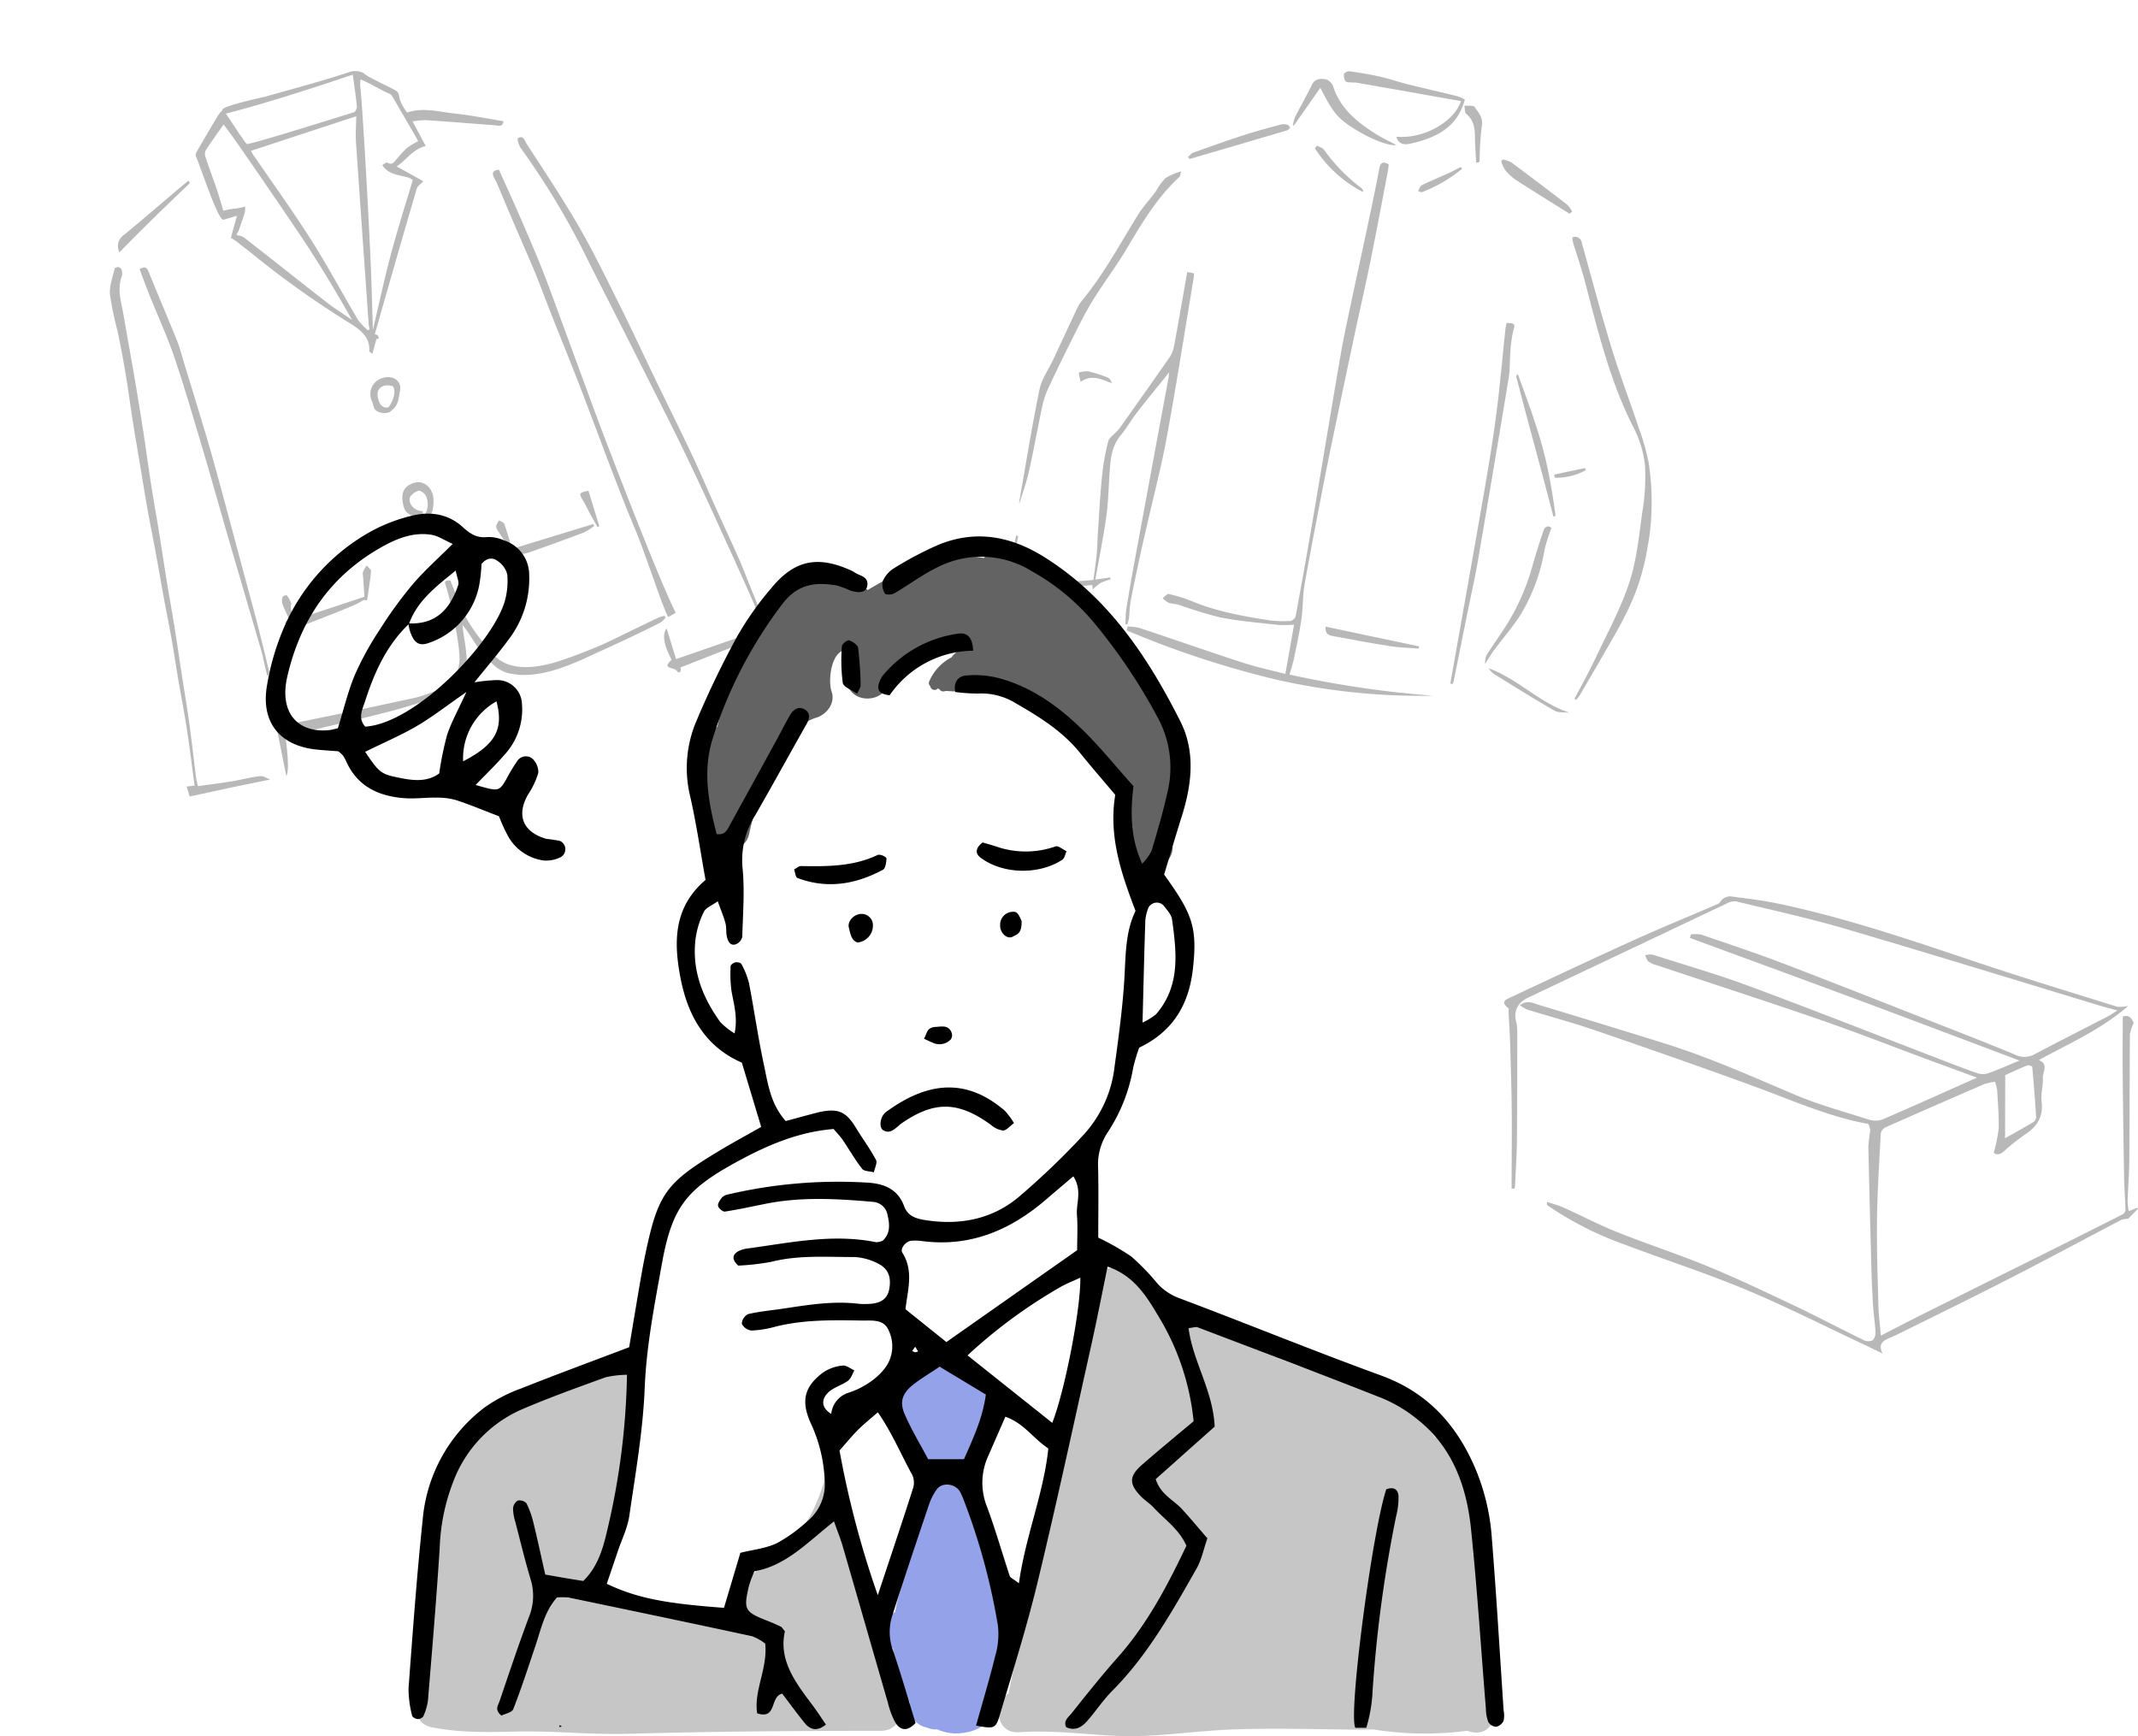 <svg xmlns="http://www.w3.org/2000/svg" xmlns:xlink="http://www.w3.org/1999/xlink" width="414.174" height="336.333" viewBox="0 0 414.174 336.333">
  <defs>
    <clipPath id="clip-path">
      <rect id="長方形_2000" data-name="長方形 2000" width="116.644" height="130.437" fill="none"/>
    </clipPath>
    <clipPath id="clip-path-2">
      <rect id="長方形_2001" data-name="長方形 2001" width="121.402" height="118.698" fill="none"/>
    </clipPath>
    <clipPath id="clip-path-3">
      <rect id="長方形_2002" data-name="長方形 2002" width="122.786" height="88.586" fill="none"/>
    </clipPath>
    <clipPath id="clip-path-4">
      <rect id="長方形_1999" data-name="長方形 1999" width="239.899" height="236.82" fill="none"/>
    </clipPath>
  </defs>
  <g id="グループ_2130" data-name="グループ 2130" transform="translate(-1031.443 -1297.196)">
    <g id="グループ_2125" data-name="グループ 2125" transform="translate(1031.443 1331.299) rotate(-17)">
      <g id="グループ_2124" data-name="グループ 2124" clip-path="url(#clip-path)">
        <path id="パス_432" data-name="パス 432" d="M1.859,24.554c.823-1.4,1.45-2.235,2.358-3.785-1.413,0-1.438.019-2.7-.022C.446,20.712.236,9.177.007,7.576a1.042,1.042,0,0,1,.249-.792Q3.334,3.9,6.468,1.066A6.619,6.619,0,0,1,7.547.407c-.483-.861,8.459-.09,8.735-.085,5.621.1,11.245.34,16.859.2a3.54,3.54,0,0,1,2.7,1.063c.179.624,3.327,3.4,4.465,4.537.935.935.8.924.688,2.432A9.845,9.845,0,0,0,41.6,11.3c3.193-.125,5.85,1.626,8.656,2.826,2.958,1.264,5.8,2.8,8.7,4.23-.479,1.14-1.242.488-1.914.227-4.126-1.6-8.238-3.239-12.375-4.813A16.847,16.847,0,0,0,42.1,13.24c.391,1.963.738,3.7,1.059,5.308-2.539-.162-4.317,1.476-6.545,2.134l4.1,4.263c-.58.341-1.337.53-1.652,1.01q-8.051,12.26-16,24.584l.349.228c.366.43.127,1.038-.3.72l-1.6,2.547c-.2-.3-.475-.557-.427-.689.959-2.59-.486-4.478-1.972-6.208A178.838,178.838,0,0,1,4.759,28.467c-.561-.859-.975-1.354-1.558-2.2a10.009,10.009,0,0,0-1.341-1.717M10.509,9.545a7.091,7.091,0,0,0,.144.714c1.993,6.369,4.159,12.691,5.937,19.12,1.605,5.8,2.758,11.73,4.185,17.584a11.982,11.982,0,0,0,1.266,2.492l.372-.189a5.34,5.34,0,0,1,.059-.844q3.961-17.228,7.956-34.448c.4-1.7,1.053-3.348,1.542-4.875l-21.461.447m-4.2,9.986c-.341.745-.248.857-.59,1.322-.415.566-1.448,2.038-2.092,2.9-1.207.9-.038.427.787,1.6,3.831,5.433,7.577,10.927,11.406,16.361,1.191,1.691,2.55,3.263,3.832,4.889-1.408-6.366-2.961-12.609-4.832-18.754C13.064,22.065,7.58,4.4,6.911,3.122c-1.66,1.3-3.27,2.513-4.806,3.812A1.784,1.784,0,0,0,1.731,8.2c.053,2.16.193,4.317.257,6.476C2.03,16.117,2,17.563,2,19.088c1.709,0,2.449.443,4.315.443M34.842,2.512a9.071,9.071,0,0,0-.453,1.307c-.335,2.3-6.209,26.445-8.829,36.216-.837,3.124-1.7,6.241-2.6,9.566,2.618-4.482,5.016-8.807,7.628-13,2.638-4.232,5.488-8.332,8.25-12.5-1.145-1.544-4.025-1.718-4.809-4.476.407-.083.924-.318,1.04-.19.807.893,1.418.2,2.068-.176a24.591,24.591,0,0,1,2.426-1.409,15.61,15.61,0,0,1,2.458-.619c-.015-.082-.067-.431-.146-.775Q40.824,11.927,39.762,7.4a1.053,1.053,0,0,0-.318-.55c-1.527-1.236-2.937-3.012-4.6-4.335M7.955,1.225c.7,2.191,1.053,3.652,1.7,5.517.068.2.328,1.322.59,1.347,3.163.3,18.642.128,21.513.145.3,0,.81-.55.883-.912.4-2,.695-4.018,1.041-6.126-8.478.249-18.217.385-25.725.028" transform="translate(37.415 0)" fill="#b8b8b8"/>
        <path id="パス_433" data-name="パス 433" d="M18.472,106.026a33.191,33.191,0,0,1-4.485.387c-3.841.3-7.683.6-11.7.91.078.6-.432,1.093-.678.719-.167-.255-.28-.594-.513-.749-1.457-.967-1.467-1.083,0-1.918-.6-3.2-.354-5.207.869-6.071v6.215l17.92-.659c-.1-1.544-.153-3.157-.314-4.76-.227-2.27-.521-4.533-.807-6.8-.339-2.682-.7-5.361-1.052-8.041-.4-3.046-.793-6.094-1.223-9.137-.481-3.408-.971-6.814-1.511-10.213-.6-3.77-1.251-7.532-1.894-11.294q-1.221-7.148-2.465-14.291c-.78-4.489-1.581-8.974-2.354-13.464a149.128,149.128,0,0,0-6.1-24.746C1.935,1.479,1.955.128,2.152.068,3.375-.3,3.288.936,3.465,1.562,5.2,7.673,7.049,13.76,8.476,19.945c1.306,5.66,2.188,11.421,3.15,17.155.846,5.043,1.532,10.114,2.313,15.17.83,5.374,1.734,10.738,2.519,16.118.559,3.826.963,7.673,1.454,11.509.455,3.557.967,7.107,1.387,10.666.263,2.228.391,4.472.6,6.707.268,2.88.56,5.756.828,8.635.04.432-1.051-.141-2.256.121" transform="translate(95.916 22.264)" fill="#b8b8b8"/>
        <path id="パス_434" data-name="パス 434" d="M2.1,100.73c2.136.34,4.323.73,6.522,1.028,1.851.25,3.734.3,5.566.637.648.12,1.186.835,1.689,1.213-2.495-.24-4.922-.486-7.353-.7-2.83-.252-5.662-.479-8.528-.719v-2.02l1.527.276c.6-3.664,1.234-7.234,1.757-10.821.464-3.182.79-6.383,1.2-9.573.345-2.676.753-5.344,1.08-8.021.334-2.733.592-5.475.907-8.21.353-3.058.745-6.112,1.1-9.17.314-2.737.569-5.481.9-8.216s.712-5.453,1.072-8.18c.4-3,.775-6.006,1.2-9,.429-3.04.942-6.068,1.344-9.111.36-2.729.65-5.467.914-8.207a61.487,61.487,0,0,1,.663-7.272c.353-1.6,1.489-3.042,2.328-4.523.081-.144.6-.18.81-.07a.936.936,0,0,1,.425.717,2.175,2.175,0,0,1-.344,1.194c-1.7,2.225-1.547,4.908-1.883,7.463-.5,3.785-.923,7.58-1.411,11.367-.459,3.56-.933,7.118-1.444,10.671-.517,3.593-1.112,7.175-1.626,10.769-.436,3.044-.794,6.1-1.211,9.146-.435,3.181-.915,6.356-1.348,9.537-.42,3.092-.783,6.192-1.211,9.283-.433,3.131-.922,6.254-1.374,9.383-.4,2.763-.737,5.536-1.184,8.292-.61,3.757-1.3,7.5-1.948,11.251-.077.447-.077.907-.131,1.592" transform="translate(0 23.505)" fill="#b8b8b8"/>
        <path id="パス_435" data-name="パス 435" d="M39.763.158c.548,4.728-.154,7.535,3.645,15.79,1.806,4.577,7.51,5.294,11.357,5.31,2.426.01,6.749-.293,9.166-.577,2.4-.282,4.777-.707,7.164-1.072,1.7-.26,3.4-.536,5.1-.779a8.692,8.692,0,0,1,1.22-.008l.151.389a4.756,4.756,0,0,1-1.246.648c-4.9.88-9.541,1.462-14.472,2.136-5.107.7-11.418,1.432-16.225-1.18-2.176-1.182-2.831-2.879-3.89-5.051-.871-1.787-1.424-4.928-2.231-6.675-.59,2.729-.664,6.711-2.253,9.208C36.281,20.871,32.935,21,32.5,21.006c-3.785.03-7.576.152-11.354-.014-6.074-.266-12.138-.724-18.205-1.116a7.351,7.351,0,0,1-2.213-.343A1.493,1.493,0,0,1,0,18.34c.014-.276.724-.767,1.088-.737,4.1.339,8.188.78,12.284,1.153,4.425.4,8.853.767,13.281,1.136,1.823.152,6.43-.183,7.8-.844a8.447,8.447,0,0,0,2.253-3c1.248-2.379,2.015-12.952,1.925-15.06-.04-.924.023-1.192,1.129-.827" transform="translate(20.745 100.271)" fill="#b8b8b8"/>
        <path id="パス_436" data-name="パス 436" d="M7.423,92.514c-.5-2.089-.652-13.352-1.164-18.171-.36-3.395-.61-6.8-.857-10.207-.315-4.348-.575-8.7-.862-13.051-.185-2.806-.352-5.613-.57-8.417-.354-4.526-.754-9.049-1.116-13.574-.213-2.661-.341-5.33-.6-7.987-.315-3.3-.73-6.589-1.085-9.885-.309-2.878-.59-5.76-.9-8.639C.23,2.128.118,1.677.039,1.223-.116.325.161-.17,1.388.053c.288,2.221.6,4.505.874,6.794.389,3.288.769,6.578,1.108,9.872.239,2.327.448,4.659.592,6.993.315,5.106.581,10.216.866,15.324.188,3.374.384,6.747.561,10.121.293,5.58,2.4,35.907,3.656,42.987a11.261,11.261,0,0,1-1.623.369" transform="translate(91.392 27.024)" fill="#b8b8b8"/>
        <path id="パス_437" data-name="パス 437" d="M0,.108c1.134-.3,1.445.014,1.529.984.412,4.8.948,9.585,1.361,14.383.134,1.55.032,3.122.033,4.683,0,4.922.037,9.844-.011,14.765-.037,3.867-.157,7.732-.278,11.6-.168,5.365-.377,10.727-.561,16.091-.1,2.966-.161,5.934-.293,8.9-.157,3.517-.368,7.032-.574,10.546-.014.239-.185.468-.6.652.074-1.131.145-2.262.224-3.391.023-.327.1-.651.1-.978.1-8.034.183-16.069.292-24.1C1.3,48.52,1.459,42.8,1.5,37.088c.047-6.234.143-12.472-.043-18.7-.126-4.207-.715-8.4-1.072-12.6C.23,3.923.131,2.053,0,.108" transform="translate(20.583 25.06)" fill="#b8b8b8"/>
        <path id="パス_438" data-name="パス 438" d="M18.219,6.422a11.508,11.508,0,0,1-2.289.629c-3.752.248-7.509.434-11.266.587a7.54,7.54,0,0,1-2.215-.3,1.468,1.468,0,0,1-.922-.748C.993,5.015.548,3.41.1,1.809A1.482,1.482,0,0,1,.072.841,3.836,3.836,0,0,1,.933,0c.26.319.727.627.744.957.078,1.61.035,3.227.035,5.061H18.121l.1.4" transform="translate(72.038 92.056)" fill="#b8b8b8"/>
        <path id="パス_439" data-name="パス 439" d="M3.3,0C5-.012,6.3,1.581,6.036,3.624a6.922,6.922,0,0,1-1.1,2.808c-.626.945-1.321,1.283-2.635.413C.328,5.539-.26,4.992.1,2.805.418.866,1.391.013,3.3,0M3.154,6.728a3.8,3.8,0,0,0,1.553-3.77c-.042-.4-.75-1.254-1.032-1.253a3.114,3.114,0,0,0-1.918.663c-.845,1.108,0,2.91,1.473,3.326-.022.3-.044.6-.076,1.035" transform="translate(56.054 80.296)" fill="#b8b8b8"/>
        <path id="パス_440" data-name="パス 440" d="M.039,3.827A3.246,3.246,0,0,1,3.566.006c1.964.105,3.2,1.755,2.167,3.466C4.921,5.212,4.4,6.1,3.077,6.539,2.37,7.1.175,6.291.047,5.1A12.383,12.383,0,0,1,.039,3.827M4.733,2.1c-1.582-1.091-2.965-.477-3.278.6-.243.838-.442,2.95,1.288,3.061,1.294-1,2.4-2.545,1.99-3.666" transform="translate(56.134 59.088)" fill="#b8b8b8"/>
        <path id="パス_441" data-name="パス 441" d="M16.467,5.166c-.91.183-1.813.431-2.732.537-3.2.366-8.595.711-11.8.985A2.543,2.543,0,0,1,.41,6.145,1.393,1.393,0,0,1,0,5.065c.01-.173.554-.315.9-.5C.777,3.556.577,2.471.527,1.38a2.328,2.328,0,0,1,.483-1.3c.093-.135.8-.085.842.024A7.293,7.293,0,0,1,2.2,1.766c.019.155-.188.326-.237.5C1.4,4.311,1.92,5.053,3.986,5.011c3.2-.064,8.6-.182,11.8-.272a5.275,5.275,0,0,1,.623.052c.019.125.038.249.057.374" transform="translate(27.557 93.847)" fill="#b8b8b8"/>
        <path id="パス_442" data-name="パス 442" d="M16.975.541C11.322,3.378,5.687,6.251.01,9.373a2.605,2.605,0,0,1,1.921-3c4.418-1.845,8.8-3.766,13.2-5.656C15.7.472,16.278.239,16.849,0l.126.541" transform="translate(17.799 11.523)" fill="#b8b8b8"/>
        <path id="パス_443" data-name="パス 443" d="M1.6,0h1.19C3.251,3.179,1.288,15.63,0,16.187L1.6,0" transform="translate(19.064 111.115)" fill="#b8b8b8"/>
        <path id="パス_444" data-name="パス 444" d="M1.757.087V7.264l-.372.053C1.2,6.492.994,5.67.825,4.841.6,3.71.449,2.56.164,1.444-.2.021-.077-.146,1.757.087" transform="translate(89.435 91.562)" fill="#b8b8b8"/>
        <path id="パス_445" data-name="パス 445" d="M0,6.322Q.524,4.1,1.048,1.878a2.513,2.513,0,0,1,.258-.92A7.582,7.582,0,0,1,2.34,0c.178.443.619.993.489,1.311C2.111,3.066,1.255,4.763.446,6.481L0,6.322" transform="translate(43.525 92.916)" fill="#b8b8b8"/>
      </g>
    </g>
    <g id="グループ_2127" data-name="グループ 2127" transform="matrix(0.985, 0.174, -0.174, 0.985, 1245.085, 1302.496)">
      <g id="グループ_2126" data-name="グループ 2126" clip-path="url(#clip-path-2)">
        <path id="パス_446" data-name="パス 446" d="M31.709,100.839V91.156a22.842,22.842,0,0,1-2.972.577c-3.777.241-7.562.589-11.338.53a80.365,80.365,0,0,1-8.253-1.009c-.7-.085-1.436.059-2.129-.057a4.521,4.521,0,0,1-1.26-.663c.336-.352.69-1.019,1.007-1a28.138,28.138,0,0,1,4.607.575C16.5,91.256,21.69,91.262,26.889,91.16a20.209,20.209,0,0,0,4.027-.6,1.393,1.393,0,0,0,.81-1.044q.075-8.951.028-17.9c-.07-11.181-.207-22.361-.253-33.542-.015-3.614.148-7.23.267-10.843.171-5.166.39-10.331.564-15.5.117-3.466.235-6.934.266-10.4.011-1.186.4-1.581,1.646-1.172.027.376.089.789.083,1.2-.089,5.993-.144,11.986-.3,17.977-.124,4.883-.383,9.763-.554,14.645q-.31,8.821-.573,17.645c-.107,3.463-.224,6.925-.282,10.388C32.5,69,32.366,75.992,32.363,82.981c0,2.3.494,4.592.569,6.894.084,2.575-.028,5.158-.1,7.735-.031,1.027-.193,2.051-.31,3.214a197.817,197.817,0,0,0,28.063-.8,125.747,125.747,0,0,1-30.465,2.206A184.4,184.4,0,0,1,0,97.894q.011-.387.021-.773a10.149,10.149,0,0,1,2.159-.148c4.268.608,8.525,1.289,12.787,1.931,3.154.475,6.3.991,9.469,1.37,2.378.284,4.779.379,7.273.565" transform="translate(24.885 16.324)" fill="#b8b8b8"/>
        <path id="パス_447" data-name="パス 447" d="M23.7,19.737c-1.724,3.141-3.286,5.9-4.762,8.709-.849,1.613-1.454,3.359-2.355,4.939-1.463,2.567-1.1,5.245-.8,7.959s.709,5.417.8,8.135c.136,4.016.035,8.04.035,12.264l2.733-.9.17.338a11.875,11.875,0,0,0-1.773,1.01,10.788,10.788,0,0,0-1.3,1.509l-.24-.823C10.885,64.392,5.59,66.219,0,65.485V56.023l.427,0v7.548a43.961,43.961,0,0,0,15.837-1.7c-.08-1.668-.119-3.356-.256-5.037-.118-1.447-.366-2.884-.52-4.329-.388-3.646-.834-7.287-1.1-10.942a44.178,44.178,0,0,1,.023-6.611c.057-.743.825-1.432,1.269-2.146a7.9,7.9,0,0,0,.466-.758c2.361-5,4.732-10,7.053-15.026a5.746,5.746,0,0,0,.553-2.268c.051-4.428.025-8.858.025-13.287V0h1.262a2.022,2.022,0,0,1,.14.352A2.233,2.233,0,0,1,25.2.779c.1,10.424.308,20.849.242,31.272-.037,5.911-.528,11.819-.816,17.728-.092,1.889-.208,3.777-.278,5.667-.112,3.033-.231,6.067-.272,9.1-.016,1.173.191,2.348.257,3.524a6.81,6.81,0,0,1-.131,1.167l-.362,0c-.116-1.022-.32-2.042-.334-3.066-.045-3.418-.045-6.836-.02-10.255q.131-17.557.287-35.116c0-.214-.027-.429-.071-1.064" transform="translate(0.564 43.832)" fill="#b8b8b8"/>
        <path id="パス_448" data-name="パス 448" d="M0,.192a1.351,1.351,0,0,1,2.023.8c3.049,6.349,6,12.746,9.2,19.018,2.491,4.883,5.32,9.593,7.938,14.412a44.4,44.4,0,0,1,2.972,6.131,50.605,50.605,0,0,1,2.45,21.159c-.4,5.141-2.061,10.043-3.816,14.881q-1.912,5.269-3.862,10.525a10.758,10.758,0,0,1-.595,1.165l-.348-.147c.928-2.963,1.948-5.9,2.763-8.894C20.1,74.207,21.773,69.2,22.506,64.059c.634-4.45.263-9.064.1-13.6a41.472,41.472,0,0,0-1.068-9.228,20.925,20.925,0,0,0-3.524-6.913C11.968,26.275,8.014,17.14,3.845,8.1,2.764,5.754,1.494,3.5.326,1.19A6.551,6.551,0,0,1,0,.192" transform="translate(96.617 24.035)" fill="#b8b8b8"/>
        <path id="パス_449" data-name="パス 449" d="M.037,68.621c0-7.41-.122-14.823.078-22.227.057-2.09,1.063-4.152,1.623-6.23.958-3.559,1.9-7.122,2.871-10.679a6.262,6.262,0,0,1,.583-1.416c3.266-5.78,5.34-12.063,7.775-18.2.706-1.778,1.773-3.412,2.637-5.13A14.565,14.565,0,0,1,16.97,1.866,12.6,12.6,0,0,1,19.785,0c-.071.689-.014.966-.127,1.113-3.571,4.642-5.592,10.031-7.633,15.439-1.432,3.795-3.313,7.419-4.8,11.194-1.058,2.679-1.847,5.47-2.673,8.236-1.03,3.449-2.027,6.91-2.928,10.394a17.515,17.515,0,0,0-.427,3.78c-.136,4.08-.14,8.165-.329,12.241-.1,2.12-.481,4.226-.736,6.338l-.09-.114" transform="translate(0 24.824)" fill="#b8b8b8"/>
        <path id="パス_450" data-name="パス 450" d="M1.441,70.756V69.112c0-12.19.028-24.381-.014-36.571-.017-4.989-.08-9.983-.313-14.966C.864,12.2.386,6.835.015,1.464-.017,1,.011.53.011.08c1.708-.205,1.675-.1,1.542,1.365a23.863,23.863,0,0,0,.191,4.219c.141,1.592.507,3.175.525,4.765q.206,18.047.292,36.1c.015,3.652-.178,7.306-.266,10.96-.1,4.224-.193,8.448-.3,12.671a3.476,3.476,0,0,1-.127.62l-.433-.019" transform="translate(86.943 42.686)" fill="#b8b8b8"/>
        <path id="パス_451" data-name="パス 451" d="M12.091,10.961c5.139-.4,10.449-4.626,11.15-8.967Q12.953,1.994,2.7,2c-.325,0-.649.109-.975.128-.4.024-.965.172-1.17-.029A1.917,1.917,0,0,1,0,.755C.023.49.649.078,1.013.065,2.964,0,4.922-.036,6.871.058c1.925.093,3.838.4,5.761.531,3.252.227,6.508.381,9.76.6a8.61,8.61,0,0,1,1.519.384c-.484,5.62-4.271,8.313-8.89,10.241-1.48.618-2.385.276-2.931-.851" transform="translate(47.565 0)" fill="#b8b8b8"/>
        <path id="パス_452" data-name="パス 452" d="M20.422,10.173c-1.684.5-5.786-.442-9.353-2C8.164,6.9,7.052,5.913,3.961,1.811L.21,9.857,0,9.891a7.09,7.09,0,0,1,.114-1.6C.8,6.021,1.6,3.781,2.26,1.5,2.652.142,3.789.021,4.777,0A2.345,2.345,0,0,1,6.4,1.181c2.152,4.006,5.84,5.987,9.81,7.6,1.3.528,2.669.889,4.209,1.393" transform="translate(39.555 2.393)" fill="#b8b8b8"/>
        <path id="パス_453" data-name="パス 453" d="M8.2.2A34.628,34.628,0,0,0,7.62,4.492,35.722,35.722,0,0,1,5.259,17.718c-1.074,2.642-2.586,5.1-3.865,7.666C.942,26.29.6,27.248.123,28.368a4.408,4.408,0,0,1-.05-1.628c.966-2.371,2.085-4.682,3.038-7.058A44.249,44.249,0,0,0,5.893,7.713q.35-3.354.87-6.69C6.9.128,7.461-.273,8.2.2" transform="translate(94.225 80.169)" fill="#b8b8b8"/>
        <path id="パス_454" data-name="パス 454" d="M11.824,26.043c-.113-.251-.225-.5-.339-.753C6.7,14.837,4.8,11.081.029.623-.043.466.02.248.206,0c6,10.347,8.33,14.329,11.975,25.727l-.357.315" transform="translate(90.609 52.129)" fill="#b8b8b8"/>
        <path id="パス_455" data-name="パス 455" d="M0,9.56C.282,9.2.49,8.721.856,8.512,3.875,6.785,6.9,5.064,9.969,3.434c2.187-1.161,4.442-2.2,6.686-3.249A2.657,2.657,0,0,1,17.893.007c.219.013.424.279.635.43-.158.218-.267.533-.481.639Q9.234,5.471.4,9.827L0,9.56" transform="translate(20.598 12.344)" fill="#b8b8b8"/>
        <path id="パス_456" data-name="パス 456" d="M14.8,8.089C10.981,6.542,7.151,5.029,3.361,3.424A9.848,9.848,0,0,1,.92,1.8,5.728,5.728,0,0,1,0,.347L.232,0A5.45,5.45,0,0,1,1.919.24q6.1,3.045,12.134,6.208A5.569,5.569,0,0,1,15.218,7.6l-.423.486" transform="translate(80.491 11.733)" fill="#b8b8b8"/>
        <path id="パス_457" data-name="パス 457" d="M18.518,1.036c-1.812.178-3.621.47-5.436.511-3.6.081-7.213.051-10.819.005C1.339,1.54.146,1.752,0,0L18.489.615c.01.14.02.281.029.421" transform="translate(62.666 106.794)" fill="#b8b8b8"/>
        <path id="パス_458" data-name="パス 458" d="M0,0C5.932,1.023,10.834,4.9,16.911,5.737c-.992.057-2.1.429-2.956.118-4.335-1.565-8.61-3.3-12.892-5A4.7,4.7,0,0,1,0,0" transform="translate(95.188 109.247)" fill="#b8b8b8"/>
        <path id="パス_459" data-name="パス 459" d="M4.157,10.662c-.364-1.592-.78-3.175-1.075-4.779-.313-1.7-.8-3.209-2.45-4.152C.256,1.516.2.742,0,.226c.685-.052,1.683-.414,2-.1.92.927,2.017,1.732,2.016,3.418a57.3,57.3,0,0,0,.745,6.677c.014.114-.081.241-.126.362l-.475.076" transform="translate(71.593 2.531)" fill="#b8b8b8"/>
        <path id="パス_460" data-name="パス 460" d="M.325,0c.5.175,1.13.213,1.47.547a34,34,0,0,0,8.346,6.019,2.59,2.59,0,0,1,.5.414c.019.018-.008.087-.036.293A24.065,24.065,0,0,1,0,.569L.325,0" transform="translate(44.519 15.346)" fill="#b8b8b8"/>
        <path id="パス_461" data-name="パス 461" d="M7.636.327A27.588,27.588,0,0,1,.84,6.084c-.2.121-.557-.01-.84-.023C.166,5.63.206,5.027.52,4.8c1.51-1.109,3.1-2.106,4.648-3.166C5.919,1.114,6.634.545,7.366,0l.27.327" transform="translate(65.633 14.559)" fill="#b8b8b8"/>
        <path id="パス_462" data-name="パス 462" d="M.685,2.274,0,.58A5.274,5.274,0,0,1,1.749,0a25.763,25.763,0,0,1,3.984.53c.4.08.717.55,1,.941-2.067-.318-4.1-1.167-6.046.8" transform="translate(7.018 66.099)" fill="#b8b8b8"/>
        <path id="パス_463" data-name="パス 463" d="M5.845.422a12.039,12.039,0,0,1-5.6,2.451Q.124,2.587,0,2.3L5.663,0l.181.422" transform="translate(101.153 67.796)" fill="#b8b8b8"/>
      </g>
    </g>
    <g id="グループ_2129" data-name="グループ 2129" transform="translate(1322.831 1470.826)">
      <g id="グループ_2128" data-name="グループ 2128" clip-path="url(#clip-path-3)">
        <path id="パス_464" data-name="パス 464" d="M1.439,56.626q0-.782,0-1.563c.014-4.488.071-8.976.028-13.464-.042-4.225-.173-8.449-.3-12.673-.066-2.18-.207-4.357-.314-6.536-.012-.248.093-.619-.054-.727-1.8-1.333-.14-1.8.808-2.243,7.972-3.745,15.94-7.5,23.977-11.132,5.227-2.363,10.572-4.524,15.844-6.813.4-.172.559-.719.938-.963a2.462,2.462,0,0,1,1.407-.5c3.037.4,6.1.742,9.079,1.365,13.414,2.8,26.212,7.212,39.058,11.516,8.911,2.985,17.932,5.721,26.919,8.529a7.254,7.254,0,0,0,2.087-.189c-5.221,4.553-11.4,7.254-17.331,10.491,1.959.843.719,2.274.776,3.461.074,1.522-.436,3.08-.248,4.58.342,2.724-.689,4.731-3.157,6.356a39.051,39.051,0,0,0-4.161,3.3c-.836.73-1.5.695-1.961.248a27.562,27.562,0,0,0,.958-4.646c.075-2.473-.15-4.954-.288-7.43a10.045,10.045,0,0,0-.41-1.658,11.772,11.772,0,0,0-2.1.463q-9.6,4.145-19.151,8.378a1.679,1.679,0,0,0-.884,1.194c-.3,5.552-.66,11.107-.733,16.663s.126,11.145.273,16.715c.049,1.865.3,3.725.478,5.763,2.666-1.367,5.25-2.722,7.865-4.028q11.271-5.629,22.562-11.227,8.186-4.081,16.342-8.2a1.189,1.189,0,0,0,.619-.858c-.045-2.025-.232-4.048-.267-6.072q-.182-10.383-.283-20.768c-.034-3.52.013-7.04.024-10.652,1.523-.5,1.806.743,2.129,1.224a8.481,8.481,0,0,0-.748,2.167c-.065,8.078-.047,16.157-.115,24.235-.023,2.731-.245,5.46-.338,8.191A13.185,13.185,0,0,0,120.99,61l1.61-.634.185.171-1.922,1.944a4.309,4.309,0,0,0-1.3.21c-7.168,3.747-14.276,7.581-21.482,11.271-7.327,3.753-14.735,7.385-22.133,11.03-1.644.81-3.891,1.139-2.64,3.595-1.434-.694-2.6-1.272-3.779-1.825-7.577-3.55-15.027-7.338-22.775-10.574-7.585-3.167-15.5-5.723-23.226-8.64A65.767,65.767,0,0,1,8.3,59.822c-.028-.02,0-.1,0-.617,1.164.392,2.207.651,3.152,1.078,3.546,1.6,6.98,3.4,10.6,4.845,5.763,2.3,11.722,4.225,17.448,6.589,5.674,2.342,11.2,4.97,16.719,7.589C60.751,81.458,65.167,83.8,69.671,86a2.124,2.124,0,0,0,1.7.04,2.154,2.154,0,0,0,.561-1.623c-.074-1.621-.345-3.235-.45-4.856Q71.25,76,71.15,72.433q-.332-11.923-.6-23.849a32.35,32.35,0,0,1,.366-3.23,4.617,4.617,0,0,0-.354-1.244c-7.526-1.326-14.754-4.585-22.223-7.316-10.192-3.725-20.457-7.3-30.741-10.831C13.282,24.482,8.831,23.3,4.454,21.948A7.38,7.38,0,0,1,3.037,21.1c1.443-1.1,2.675-.358,3.773-.028q11.967,3.6,23.886,7.315c8.845,2.739,17.175,6.47,25.6,10.046,4.6,1.953,9.535,3.3,14.358,4.832a4.213,4.213,0,0,0,2.619-.021c6.076-2.615,12.094-5.333,18.33-8.11-3.032-1.11-5.891-2.147-8.741-3.2C75.641,29.26,68.486,26.447,61.2,23.927,50.715,20.3,40.135,16.887,29.6,13.374a5.335,5.335,0,0,1-1.627-.721c-.353-.283-.457-.8-.672-1.22a4.152,4.152,0,0,1,1.461-.121c6.259,1.994,12.6,3.83,18.725,6.1,12.323,4.571,24.528,9.387,36.783,14.1,2.465.947,4.922,1.915,7.427,2.776a3.46,3.46,0,0,0,2.074,0c1.907-.68,3.745-1.508,6.055-2.463C88.878,27.7,78.33,23.706,67.751,19.771s-21.17-7.8-31.756-11.695l.171-.684a6.706,6.706,0,0,1,1.992.033c5.418,1.858,10.866,3.664,16.194,5.706,11.444,4.386,22.826,8.9,34.225,13.37,3.472,1.362,6.936,2.74,10.37,4.172a4.042,4.042,0,0,0,3.779-.052c4.7-2.488,9.461-4.889,14.19-7.337.572-.3,1.09-.671,1.872-1.159-1.1-.3-2.051-.535-2.98-.816C99.193,16.284,82.618,11.158,65.951,6.268,59.015,4.233,51.894,2.677,44.835.974a3.372,3.372,0,0,0-1.853.5c-3.961,1.851-7.9,3.738-11.849,5.61Q19.276,12.7,7.416,18.316c-.89.421-1.771.855-2.668,1.265-2.038.933-2.906,2.528-2.476,4.489a9.691,9.691,0,0,1,.266,2.051c0,7.031,0,14.063-.067,21.093-.03,2.976-.233,5.95-.367,8.924a2.008,2.008,0,0,1-.166.509l-.5-.022m95.59-9.75c1.931-1.09,3.725-2.071,5.47-3.115a1.225,1.225,0,0,0,.551-.941q-.3-4.886-.751-9.763c-.012-.129-.705-.387-.93-.3-1.457.584-2.872,1.248-4.3,1.887-.012,4.069-.024,8.059-.037,12.229" transform="translate(0 0)" fill="#b8b8b8"/>
      </g>
    </g>
    <g id="グループ_2118" data-name="グループ 2118" transform="translate(1082.932 1396.709)">
      <g id="グループ_2117" data-name="グループ 2117" clip-path="url(#clip-path-4)">
        <path id="パス_416" data-name="パス 416" d="M349.61,63.347c-.855-6.238-3.452-11.519-6.642-16.89a57.48,57.48,0,0,0-25.649-23.445,4.36,4.36,0,0,0-5.077.729c-7.819-1.552-15.263,1.892-22.434,6.181-3.424-1.934-6.411-2.14-9.037-1.271a3.4,3.4,0,0,0-4.007.091c-8.642,5.786-13.649,16.707-16.1,27.642-.046.051-.1.085-.146.142a11.4,11.4,0,0,0-2.343,4.97c-.325,1.668-.393,3.347-.619,4.476a4.371,4.371,0,0,0,1.285,4.182c-.032.753-.059,1.5-.068,2.228a4.134,4.134,0,0,0,.352,1.764c-.065.28-.142.55-.2.831-1.147,5.142,6.744,7.328,7.892,2.177a67.284,67.284,0,0,1,5.605-15.9,4.166,4.166,0,0,0,1.759-1.539c.4-.61.76-1.233,1.1-1.862a9,9,0,0,1,4.638-3.214c2-.686,3.627-2.833,2.858-5.035s-.077-8.7,3.56-8.061a4.924,4.924,0,0,0,.73.069,14.3,14.3,0,0,0-1.28,5.4c-.216,5.28,7.969,5.259,8.186,0a5.947,5.947,0,0,1,.132-1.038,4.771,4.771,0,0,0,.716-.569c1.872-1.82,4.213-3.609,6.928-3.713a3.951,3.951,0,0,0,2.59-1.028,14.061,14.061,0,0,1,2.87.473,3.962,3.962,0,0,0,2.118.037c0,.037.01.07.013.106-.3.052-.6.092-.9.15a3.486,3.486,0,0,0-2.412,1.545,9.407,9.407,0,0,0-4.383,4.775.764.764,0,0,0,.248.8.842.842,0,0,0,1.393.541c.045-.038.087-.078.133-.116a.719.719,0,0,0,.286.234.843.843,0,0,0,.856.366c.139-.023.275-.061.413-.091a28.263,28.263,0,0,0,3.19.12.733.733,0,0,0,.627-.313,4.338,4.338,0,0,0,1.825.031,46.747,46.747,0,0,1,8.549-.825,3.365,3.365,0,0,0,3.46,1.789c.064-.005.123,0,.188,0a42.951,42.951,0,0,0,4.769,4.016,3.864,3.864,0,0,0,.512.914c.211.276.436.545.654.817a.062.062,0,0,0-.013.011c.026.026.055.046.082.071,3.877,4.84,8.689,9.165,10.324,15.311a3.776,3.776,0,0,0,1.654,2.317,15.331,15.331,0,0,0-.017,7.1c1.408,5.078,9.305,2.921,7.892-2.176-1.269-4.579,1.618-10.434.947-15.311" transform="translate(-173.17 -15.153)" fill="#636363"/>
        <path id="パス_417" data-name="パス 417" d="M180.147,562.266c-.015-.048-.036-.093-.051-.138a4.132,4.132,0,0,0-.015-2.161c-.931-3.517-2.1-6.928-3.274-10.368a4.439,4.439,0,0,0-.852-1.494c-.118-.473-.236-.943-.358-1.413-.549-3.193-1.01-6.414-1.594-9.566a4.73,4.73,0,0,0,.074-1.989c-1.108-6.581-2.728-12.968-4.282-19.338-2.477,10.474-5.3,19.543-19.035,25.882-1.637,1.637-1.637,4.911,0,8.185-9.822-3.274-18.007-6.548-27.828-4.911,7.93-14.276,6.652-31.624,9.544-47.579a67.494,67.494,0,0,0-7.9,2.439c-8.95,3.438-19.5,6.976-25.614,14.784-5.081,6.481-6.377,15.235-7.6,23.122-1.257,8.131-2.732,16.836-.606,24.925-2.266,1.967-2.374,6.247,1.35,6.993,5.493,1.1,10.893.965,16.472.837,7.177-.166,14.34.633,21.536.435,16.354-.454,32.655-.582,49.019-.582,4.916,0,5.249-7.085,1.013-8.063" transform="translate(-59.97 -334.539)" fill="#c6c6c6"/>
        <path id="パス_418" data-name="パス 418" d="M530.062,528.322c-.327-7.433-2.365-14.541-3.282-21.9-.853-6.836.1-13.5-2.321-20.11a4.1,4.1,0,0,0-2.215-2.292c-.131-.62-.293-1.279-.512-2.076a3.959,3.959,0,0,0-3.546-2.82c-2.564-3.7-6.178-6.72-11.928-8.974-6.607-2.587-13.554-4.125-20.022-7.076-3.552-1.62-6.911-3.462-10.572-4.847-4.929-1.867-9.754-1.288-11.772-7.386a4.04,4.04,0,0,0-4.47-2.8c-1.829-2.425-6.351-2.626-7.242,1.164-1.441,6.136-1.691,12.348-3.274,18.554-1.88,7.375-3.044,15.033-4.733,22.466s-2.516,14.931-4.568,22.295a163.8,163.8,0,0,0-4.05,16.2c-3.087,2-2.447,7.82,2.019,7.52,6.254-.426,12.312.365,18.542.684,7.564.393,15.345-.963,22.912-1.228,8.2-.292,16.423-.026,24.623.045.816.006,1.652-.013,2.512-.051a63.383,63.383,0,0,0,18.169.275h.012c.176.047.364.073.537.128,3.737,1.185,5.872-2.839,4.7-5.656a3.818,3.818,0,0,0,.485-2.11M472.78,500.116c-.692-.262-1.379-.533-2.049-.831a4.363,4.363,0,0,0,.635-.143c.492.131.982.265,1.476.412-.02.186-.042.375-.061.563" transform="translate(-291.673 -300.17)" fill="#c6c6c6"/>
        <path id="パス_419" data-name="パス 419" d="M382.3,530.848a4.5,4.5,0,0,0-.558-.829c.009-.217.022-.437.026-.655a4.172,4.172,0,0,0-.243-1.443,3.508,3.508,0,0,0,1.88-3.468c-.1-2.1,1.189-3.536,2.114-5.339a10.4,10.4,0,0,0,.468-8.572,4.435,4.435,0,0,0-3.38-2.852,4.736,4.736,0,0,0-4.529-3.072,5.281,5.281,0,0,0-3.453,1.111,4,4,0,0,0-1.856.044,4.107,4.107,0,0,0-2.976,3.9,3.311,3.311,0,0,0-1.248,4.139c1.621,4.578,3.038,9.093,6.928,12.188a3.771,3.771,0,0,0-1.889,3.367c-.1,8.107-4.029,15.192-5.436,22.815a4.292,4.292,0,0,0-.4,7.061,21.791,21.791,0,0,0,.423,2.921A27.051,27.051,0,0,0,371,569.735a4.194,4.194,0,0,0,1.949,4.326,4,4,0,0,0,1.312.489,4.14,4.14,0,0,0,1.776.377c.086,0,.16-.019.247-.026a8.7,8.7,0,0,0,3.872.8c17.719-.422,5.945-37.554,2.142-44.853" transform="translate(-246.233 -339.41)" fill="#94a2e9"/>
        <path id="パス_420" data-name="パス 420" d="M127.152,170.529c.778-4.627,1.4-8.387,2.041-12.137.344-1.993.69-3.98,1.11-5.957,2.449-11.6,3.934-13.7,14.129-19.841,2.669-1.606,5.41-3.09,8.295-4.729-1.275-4.231-2.492-8.277-3.75-12.45-7.049-3.078-10.4-9-11.823-16.12-1.405-7.04-1.5-13.946,4.792-19.273-1-5.54-1.793-11.062-3.04-16.475a23.166,23.166,0,0,1,1.349-14.5,177.75,177.75,0,0,1,7.875-16.305,60.922,60.922,0,0,1,6.6-9.31c4.469-5.42,9.008-6.294,15.472-3.338.405.185.767.473,1.174.659,1.013.46,2.146.786,1.9,2.3-.191,1.181-1.349,1.526-3.3.9a20.4,20.4,0,0,0-2.51-.951c-4.178-.758-7.683-.358-10.644,3.571a85.016,85.016,0,0,0-13.52,26.15c-1.944,6.256-.77,12.369.8,18.416,1.666.256,2.076-.886,2.6-1.839q4.546-8.249,9.07-16.513c.859-1.573,1.656-3.182,2.56-4.729.616-1.049,1.622-1.742,2.788-1.084,1.189.669,1.009,1.765.377,2.877-3.309,5.848-6.536,11.74-9.884,17.567a16.224,16.224,0,0,0-2.509,10.176c.453,4.438.078,8.961-.043,13.448a2.061,2.061,0,0,1-1.147,1.4c-1.13.463-1.6-.481-1.815-1.338s-.063-1.809-.286-2.665c-.334-1.27-.858-2.491-1.5-4.282-1.152.829-2.3,1.234-2.678,2.011a16.965,16.965,0,0,0-1.595,5.061c-.818,6.111,1.249,11.469,4.767,16.329a13.95,13.95,0,0,0,2.765,2.19c.665-3.21-.2-5.774-.624-8.4a25.274,25.274,0,0,1-.14-4.638c.006-.266.575-.665.936-.733s1.024.083,1.148.337a15.172,15.172,0,0,1,1.462,3.647c1.023,5.282,1.772,10.617,2.9,15.877.788,3.674,1.26,7.549,4.224,10.89,1.791-.484,3.683-1,5.576-1.5,4.355-1.153,6.018-.509,8.006,2.778,1.273,2.1,2.752,4.09,3.909,6.251.3.565-.252,1.592-.414,2.4-.78-.211-1.881-.169-2.279-.678-1.376-1.758-2.486-3.728-3.747-5.578-.492-.724-1.118-1.356-1.767-2.131-6.948.558-13.09,3.248-18.971,6.479-9.672,5.307-12.348,8.763-14.316,19.716-1.421,7.92-2.982,15.816-3.312,23.959-.334,8.268-1.779,16.5-2.969,24.711-.348,2.4-1.486,4.675-2.269,7.008-.7,2.092-1.417,4.182-2.113,6.236,5.81,2.729,11.048,3.794,22.708,4.651,1.045-3.508,2.115-7.1,3.175-10.657,2.47-.614,4.958-.857,7.078-1.87a29.748,29.748,0,0,0,5.967-4.323,9.177,9.177,0,0,0,3.287-7.773,28.764,28.764,0,0,0-2.647-11.029c-2.041-4.445-1.292-7.261,2.424-10a8.129,8.129,0,0,1,3.7-1.279c.707-.094,1.517.6,2.28.933-.4.684-.652,1.579-1.242,2.008-1.233.9-2.889,1.3-3.915,2.353-1.143,1.168-1.418,2.784.671,4.067a4.8,4.8,0,0,1,3.446-4.131,15.853,15.853,0,0,0,4.185-2.119,12.251,12.251,0,0,0,2.879-2.757,7.038,7.038,0,0,0,.66-7.056c-.919-2.36-3.241-1.989-5.236-2.021-5.612-.093-11.219-.2-16.731,1.18a20.7,20.7,0,0,1-4.632.757A2.43,2.43,0,0,1,148.968,166a2.252,2.252,0,0,1,1.218-1.87c2.173-.514,4.421-.71,6.637-1.038,4.884-.733,9.759-1.558,14.731-.969a12.5,12.5,0,0,0,2.018.032c2.37-.1,3.608-1,3.956-2.852.445-2.37-.2-4.06-2.3-5.03a11.013,11.013,0,0,0-4.448-1.2c-5.368.013-10.761-.418-16.079.921a45.675,45.675,0,0,1-6.421.739c-1.311-1.228-1.15-2.146.084-2.824a5.791,5.791,0,0,1,1.932-.52c8.194-1.119,16.357-2.881,24.693-1.186a3.447,3.447,0,0,0,1.292-.3c1.525-1.441,1.33-3.248.917-5.009a3.068,3.068,0,0,0-2.816-2.51c-6.938-.61-13.88-1.01-20.786.371-2.631.528-5.252,1.106-7.9,1.513-.4.06-1.236-.639-1.322-1.094-.094-.488.378-1.164.756-1.633a2.229,2.229,0,0,1,1.168-.592,93.754,93.754,0,0,1,26.657-2.311c3.368.145,6.189,1.122,7.473,4.613.737,2,2.47,2.427,4.292,2.7,6.529.982,12.668-.2,17.762-4.4a147.645,147.645,0,0,0,12.6-12.055,23.37,23.37,0,0,0,6.094-13.264c.817-5.992,1.655-12,1.956-18.032.215-4.278.288-8.482,2.114-12.178-2.824-7.374-5.234-14.51-3.933-22.49C219.1,60.9,216.742,58.2,214.5,55.415c-3.462-4.295-8.057-7.093-12.725-9.781a12.678,12.678,0,0,0-7.1-1.724,34.3,34.3,0,0,1-4.351-.3c-.419-2.152.776-3.082,2.08-3.195a18.525,18.525,0,0,1,5.948.412c6.271,1.551,11.45,5.187,16.027,9.525,3.725,3.532,6.949,7.6,10.459,11.494-.578,5.022-.642,9.927,1.692,15.032a10.071,10.071,0,0,0,1.833-2.522c1.2-4.077,2.419-8.165,3.283-12.322a20.283,20.283,0,0,0-2.206-13.662,109.29,109.29,0,0,0-11.97-17.862A43.019,43.019,0,0,0,205.128,20.2a18.566,18.566,0,0,0-18.055-.848c-3.005,1.423-5.7,3.482-8.593,5.162-.472.274-1.632.29-1.765.043a3.228,3.228,0,0,1-.455-2.378,5.536,5.536,0,0,1,2.114-2.494A66.74,66.74,0,0,1,187.282,15c7.213-2.858,13.952-1.537,20.452,2.573,12.231,7.735,19.893,19.234,26.2,31.737,2.947,5.841,2.224,12.2.273,18.37-1.213,3.834-2.334,7.7-3.425,11.3,5.449,7.571,6.5,10.165,5.562,18.371-.734,6.437-3.556,11.9-10.392,15.161a33.376,33.376,0,0,0-1.164,3.9,32.78,32.78,0,0,1-4.892,12.437,11.256,11.256,0,0,0-1.9,6.948c.1,4.476.027,8.957.027,13.518a48.854,48.854,0,0,1,6.374,3.635,44.427,44.427,0,0,1,5.127,5.3,10.844,10.844,0,0,0,4.4,2.869c13,4.907,25.868,10.157,38.916,14.914,8.852,3.229,14.455,9.338,18.119,17.74a42.246,42.246,0,0,1,3.3,13.653c.893,11.161,1.548,22.342,2.292,33.515a4.612,4.612,0,0,1-.009,1.966,2.118,2.118,0,0,1-1.411,1.168,1.925,1.925,0,0,1-1.543-.912,7.767,7.767,0,0,1-.473-2.6c-.95-11.612-1.684-23.247-2.884-34.834-.849-8.2-3.559-15.784-10.326-21.163a27.716,27.716,0,0,0-6.848-4.131c-11.881-4.7-23.843-9.208-35.787-13.75-.353-.134-.834.064-1.753.16.812,6.426,4.712,12.013,5.062,19.074L229.15,196.1c.975,3.033,3.457,4.015,5.077,5.789,1.647,1.8,3.21,3.68,4.936,5.674-.738,2.123-1.122,4.144-2.085,5.836-4.76,8.377-9.47,16.8-16.359,23.729-1.73,1.742-3.11,3.827-4.719,5.694-1.067,1.235-2.326,2.148-4.181,1.338-.625-1.244.466-1.982,1.05-2.715,2.929-3.677,5.862-7.36,8.981-10.877,5.72-6.448,9.621-13.946,13.253-21.572-1.466-3.261-4.178-5.031-6.274-7.315-.75-.821-1.735-1.422-2.515-2.221-2.357-2.408-2.342-3.939.18-6.139,3.209-2.8,6.5-5.5,10-8.437a48.22,48.22,0,0,0-7-20.651c-2.195-3.7-4.7-7.65-9.663-9.3-1.089,5.263-2.049,10.229-3.149,15.161-3.417,15.321-6.718,30.671-10.4,45.928-2.1,8.712-4.809,17.28-7.361,25.877-.765,2.571-1.117,2.587-4.572,1.948,1.259-4.51,2.618-8.994,3.725-13.537a14.738,14.738,0,0,0,.5-5.9,123.593,123.593,0,0,0-6.745-24.605c-.167-.415-.358-.822-.564-1.221-.849-1.618-3.463-1.967-4.518-.514a11.062,11.062,0,0,0-1.517,2.963c-2.435,7.219-4.866,14.445-7.173,21.709a10.356,10.356,0,0,0,.221,6.6c1.582,4.655,2.934,9.387,4.351,14-1.58,1.688-2.959,1.5-3.953-.158a15.823,15.823,0,0,1-1.4-3.765c-2.939-10.12-5.835-20.252-8.773-30.37-.414-1.426-.982-2.811-1.673-4.764-5.15,4.071-9.317,8.613-15.426,9.665a26.187,26.187,0,0,0-1.056,2.855c-1.079,4.63-.847,5.013,3.764,6.813.835.327,1.654.694,2.464,1.082.176.082.279.325.742.9-1.237,5.5,1.971,9.815,5.232,14.129.94,1.24,1.778,2.56,2.712,3.916-1.661,1.356-3,1.061-4.107-.3-1.54-1.9-2.976-3.878-4.357-5.693-2.445.569-.965,5.1-4.856,3.811-.664-4.461,2.052-8.609,1.567-13.5a9.5,9.5,0,0,0-2.57-1.435c-11.826-2.555-23.669-5.026-35.513-7.494a12.707,12.707,0,0,0-2.258-.015c-2.433,2.707-3.119,6.256-4.251,9.6-1.363,4.029-2.673,8.079-4.221,12.038-.261.665-1.613.9-2.289,1.246-1.4-1.143-.628-2-.377-2.746,1.87-5.518,3.715-11.046,5.763-16.5a10.789,10.789,0,0,0,.248-7.209c-1.084-3.649-1.986-7.354-2.936-11.041a9.362,9.362,0,0,1-.45-2.622,1.977,1.977,0,0,1,.892-1.524,1.825,1.825,0,0,1,1.7.511,17.125,17.125,0,0,1,1.355,3.775c.8,3.256,1.5,6.532,2.291,10.039,1.39.243,2.669.473,3.95.69,1.093.187,2.187.356,3.408.554,2.952-2.835,3.939-6.7,4.745-10.237a139.553,139.553,0,0,0,3.732-29.711,19.724,19.724,0,0,0-4.169.491c-5.476,2-10.976,3.959-16.323,6.267a24.752,24.752,0,0,0-12.839,13.134,39.231,39.231,0,0,0-2.954,13.717c-.629,9.827-1.46,19.643-2.27,29.458a10.82,10.82,0,0,1-.913,3.12,1.347,1.347,0,0,1-1.118.507c-.374-.026-.983-.366-1.036-.652a21.023,21.023,0,0,1-.7-5.256c.813-10.917,1.6-21.838,2.746-32.721a30.508,30.508,0,0,1,12.032-21.767,29.661,29.661,0,0,1,7.1-3.673c6.861-2.73,13.8-5.279,20.873-7.967m61.447-.995c8.791-6.177,17-11.945,25.329-17.794,0-2.382.137-4.617-.038-6.827-.183-2.283,1.07-4.745-.7-7.488-2,1.7-3.655,3.089-5.292,4.5-6.92,5.954-14.72,9.263-24.043,8.039a10.269,10.269,0,0,0-1.991-.064c-1.084.066-2.312,1.505-1.781,2.345,2.244,3.555.978,7.325.592,10.929,2.682,2.151,5.093,4.088,7.922,6.361m4.1,2.581,16.411,13.073c2.454-6.267,5.543-22.178,5.435-28.135-1.5.711-2.9,1.231-4.15,1.99a98.214,98.214,0,0,0-17.7,13.072m-17.384,46.459c2.647-7.984,4.781-14.311,6.814-20.671a3.635,3.635,0,0,0-.109-2.58c-2.192-3.968-3.943-8.21-6.694-12.185-1.54,1.353-2.765,2.312-3.852,3.408-1.233,1.244-2.344,2.609-3.573,3.994a182.858,182.858,0,0,0,7.413,28.033m27.34-2.312c1.285-9.189,4.772-17.3,5.7-26.112-2.925-1.931-4.736-4.9-8.323-6.154-1.226,2.807-2.288,5.241-3.352,7.671a12.454,12.454,0,0,0-.2,9.792c1.634,4.406,2.918,8.939,4.4,13.4.11.33.628.522,1.77,1.4M187.3,174.317c-1.744,1.167-3.45,2.182-5.011,3.384-2.192,1.684-2.834,3.366-1.761,5.837,1.318,3.035,3.053,5.893,4.54,8.7h6.941c1.842-4.173,3.622-7.967,4.237-12.527-2.979-1.793-5.823-3.51-8.946-5.394M226.6,107.649a12.491,12.491,0,0,0,2.586-1.578c4.779-5.474,4.025-11.955,3.133-18.394-.136-.991-1.046-1.919-1.719-2.784a1.832,1.832,0,0,0-2.822.435,8.086,8.086,0,0,0-.636,2.535c-.21,6.2-.349,12.405-.542,19.787m-44.032,62.792c-.2.281-.39.545-.578.8a1.592,1.592,0,0,0,.535.275,1.727,1.727,0,0,0,.592-.157c-.175-.29-.347-.581-.549-.921" transform="translate(-56.757 -9.065)"/>
        <path id="パス_421" data-name="パス 421" d="M40.655,52.556c4.465,1.3,4.516,1.289,5.947-1.134a32.612,32.612,0,0,1,2.059-3.427A2.013,2.013,0,0,1,51.6,47.41a3.614,3.614,0,0,1,1.193,2.8,15.289,15.289,0,0,1-1.982,4.182C48.489,58.439,49.8,61.7,54.371,63a24.625,24.625,0,0,1,2.622.4,1.762,1.762,0,0,1,.136,3.142,6.439,6.439,0,0,1-3.172.658,9.306,9.306,0,0,1-7-4.683,33.738,33.738,0,0,1-1.788-3.9c-2.95-1.128-5.6-2.244-8.329-3.136a13.441,13.441,0,0,0-3.9-.47c-2.011-.039-4.037.258-6.035.109-4.977-.367-9.113-2.222-11.309-7.1a8.959,8.959,0,0,0-.643-1.173,6.862,6.862,0,0,0-.913-.818c-1.078-.084-2.617-.174-4.147-.327C2.748,44.989-1,40.43.231,33.3A48.347,48.347,0,0,1,3.648,21.759,38.842,38.842,0,0,1,20.641,3.289,32.123,32.123,0,0,1,28.123.437C31.753-.5,35.31-.014,38.192,2.629c1.4,1.279,2.714,2.136,4.728,1.9a7.191,7.191,0,0,1,3.251.655,6.987,6.987,0,0,1,4.85,6.6,19.331,19.331,0,0,1-3.963,12.567c-1.976,2.695-4.164,5.237-6.639,8.322a32.693,32.693,0,0,1,4.4-.435,4.78,4.78,0,0,1,4.807,4.637A12.917,12.917,0,0,1,46.2,46.748c-1.592,1.852-3.37,3.545-5.545,5.809M27.732,21.365c-4.329,4.109-6.682,9.356-8.476,14.9-.522,1.618-1.491,3.348.015,4.994,9.7-.631,24.483-15.982,27-24.205a14.4,14.4,0,0,0,.505-5.289,4.407,4.407,0,0,0-1.79-2.547c-.893-.7-2.066-.834-3.2.535a29.746,29.746,0,0,1-.477,4.284,14.732,14.732,0,0,1-9.8,11.026c-1.867.663-2.9-.079-3.638-2.526-.128-.422-.18-.87-.266-1.3,5.365.313,8.138-2.807,9.675-7.427.2-.609-.23-1.427-.488-2.783-4.022,3.243-7.485,5.942-9.06,10.346M13.96,41.581c1.144-3.677,1.953-7.174,3.329-10.433a58.934,58.934,0,0,1,4.856-8.788,80.161,80.161,0,0,1,6.3-8.66c2.262-2.657,4.9-4.987,7.761-7.843-1.72-.771-2.825-1.548-4.028-1.752-3.472-.588-6.622.623-9.592,2.28C12.623,11.944,6.761,20.4,4.176,31.51c-1.641,7.06,2.033,11,8.025,10.429.435-.041.861-.173,1.758-.358m5.288,4.55c2.446,3.66,3.026,4.261,5.621,4.824,3.019.655,6.1,1.281,8.726-.627a63.836,63.836,0,0,1,1.524-7.462c.81-2.449,2.1-4.738,3.741-8.313-3.933,2.728-6.653,4.864-9.611,6.593-3.04,1.78-6.311,3.169-10,4.985m25.437-9.774a12.641,12.641,0,0,0-6.458,11.618c6.247-3.238,7.9-6.18,6.458-11.618" transform="translate(0 0)"/>
        <path id="パス_422" data-name="パス 422" d="M646.3,623.069h-2.11c-1.417-2.317,3.189-37.621,5.974-46.189,1.308-.546,2.285-.083,2.379,1.266a14.555,14.555,0,0,1-.462,3.952,252.5,252.5,0,0,0-4.558,33.8,28.656,28.656,0,0,1-1.222,7.17" transform="translate(-433.113 -387.864)"/>
        <path id="パス_423" data-name="パス 423" d="M389.61,346.437c-.829.6-1.468,1.423-2.123,1.44a4.424,4.424,0,0,1-2.318-1.074c-6.379-4.659-11.085-4.727-17.529-.183-.18.128-.327.3-.5.441-.852.691-1.692,1.486-2.9.732-.842-.524-.561-2.669.562-3.494,7.878-5.78,15.419-6.8,23.031-.253a15.06,15.06,0,0,1,1.772,2.392" transform="translate(-244.664 -228.376)"/>
        <path id="パス_424" data-name="パス 424" d="M380.81,74.217a19.871,19.871,0,0,0-16.178,8.623c-1.747-.17-2.477-.822-2.105-2.213a4.66,4.66,0,0,1,.917-1.769A23.116,23.116,0,0,1,377.8,70.924c1.824-.294,2.88.624,3.008,3.293" transform="translate(-243.775 -47.669)"/>
        <path id="パス_425" data-name="パス 425" d="M421.826,194.541c.834.252,1.885.54,2.917.888a17.4,17.4,0,0,0,11.193-.12c.555-.179,1.417.593,2.137.926-.265.566-.375,1.372-.821,1.66-4.573,2.983-11.553,2.811-15.827-.4-1.078-.81-1.033-1.867.4-2.95" transform="translate(-282.95 -130.85)"/>
        <path id="パス_426" data-name="パス 426" d="M312.612,204.6c.533-.272.923-.647,1.31-.643,5.1.083,10.171.115,14.939-2.183a2.079,2.079,0,0,1,1.645.645c-.02.78-.18,1.982-.7,2.261-5.269,2.829-10.8,3.76-16.549,1.586-.376-.141-.441-1.1-.646-1.665" transform="translate(-210.265 -135.691)"/>
        <path id="パス_427" data-name="パス 427" d="M343.636,85.3c-1.035-.742-2.647-1.3-2.787-2.114a33.624,33.624,0,0,1-.166-7.123c.019-.422,1.064-1.228,1.388-1.118.7.23,1.671.882,1.752,1.471a72.289,72.289,0,0,1,.486,7.222c.016.387-.307.789-.673,1.662" transform="translate(-229.075 -50.404)"/>
        <path id="パス_428" data-name="パス 428" d="M346.606,242.379c-1.215-.338-1.414-1.748-1.695-2.857-.33-1.3,1.027-2.645,2.367-2.67a2.172,2.172,0,0,1,2.283,1.98,3.3,3.3,0,0,1-2.955,3.548" transform="translate(-231.956 -159.308)"/>
        <path id="パス_429" data-name="パス 429" d="M438.692,237.4c0,2.409-.792,2.5-1.739,3.005-1.111.591-2.48-.8-2.422-2.172a2.487,2.487,0,0,1,2.3-2.645c.736-.031,1.074-.095,1.862,1.811" transform="translate(-292.268 -158.455)"/>
        <path id="パス_430" data-name="パス 430" d="M389.475,305.815c.535-1.087.633-1.55.921-1.806a2.058,2.058,0,0,1,1.188-.47c1.243-.051,2.706-.505,3.269,1.208a1.435,1.435,0,0,1-.2,1.211,3.056,3.056,0,0,1-3.623.567c-.611-.237-1.2-.546-1.554-.71" transform="translate(-261.964 -204.101)"/>
        <path id="パス_431" data-name="パス 431" d="M174.118,717.077l-.529.1.124-.391Z" transform="translate(-116.757 -482.114)"/>
      </g>
    </g>
  </g>
</svg>
